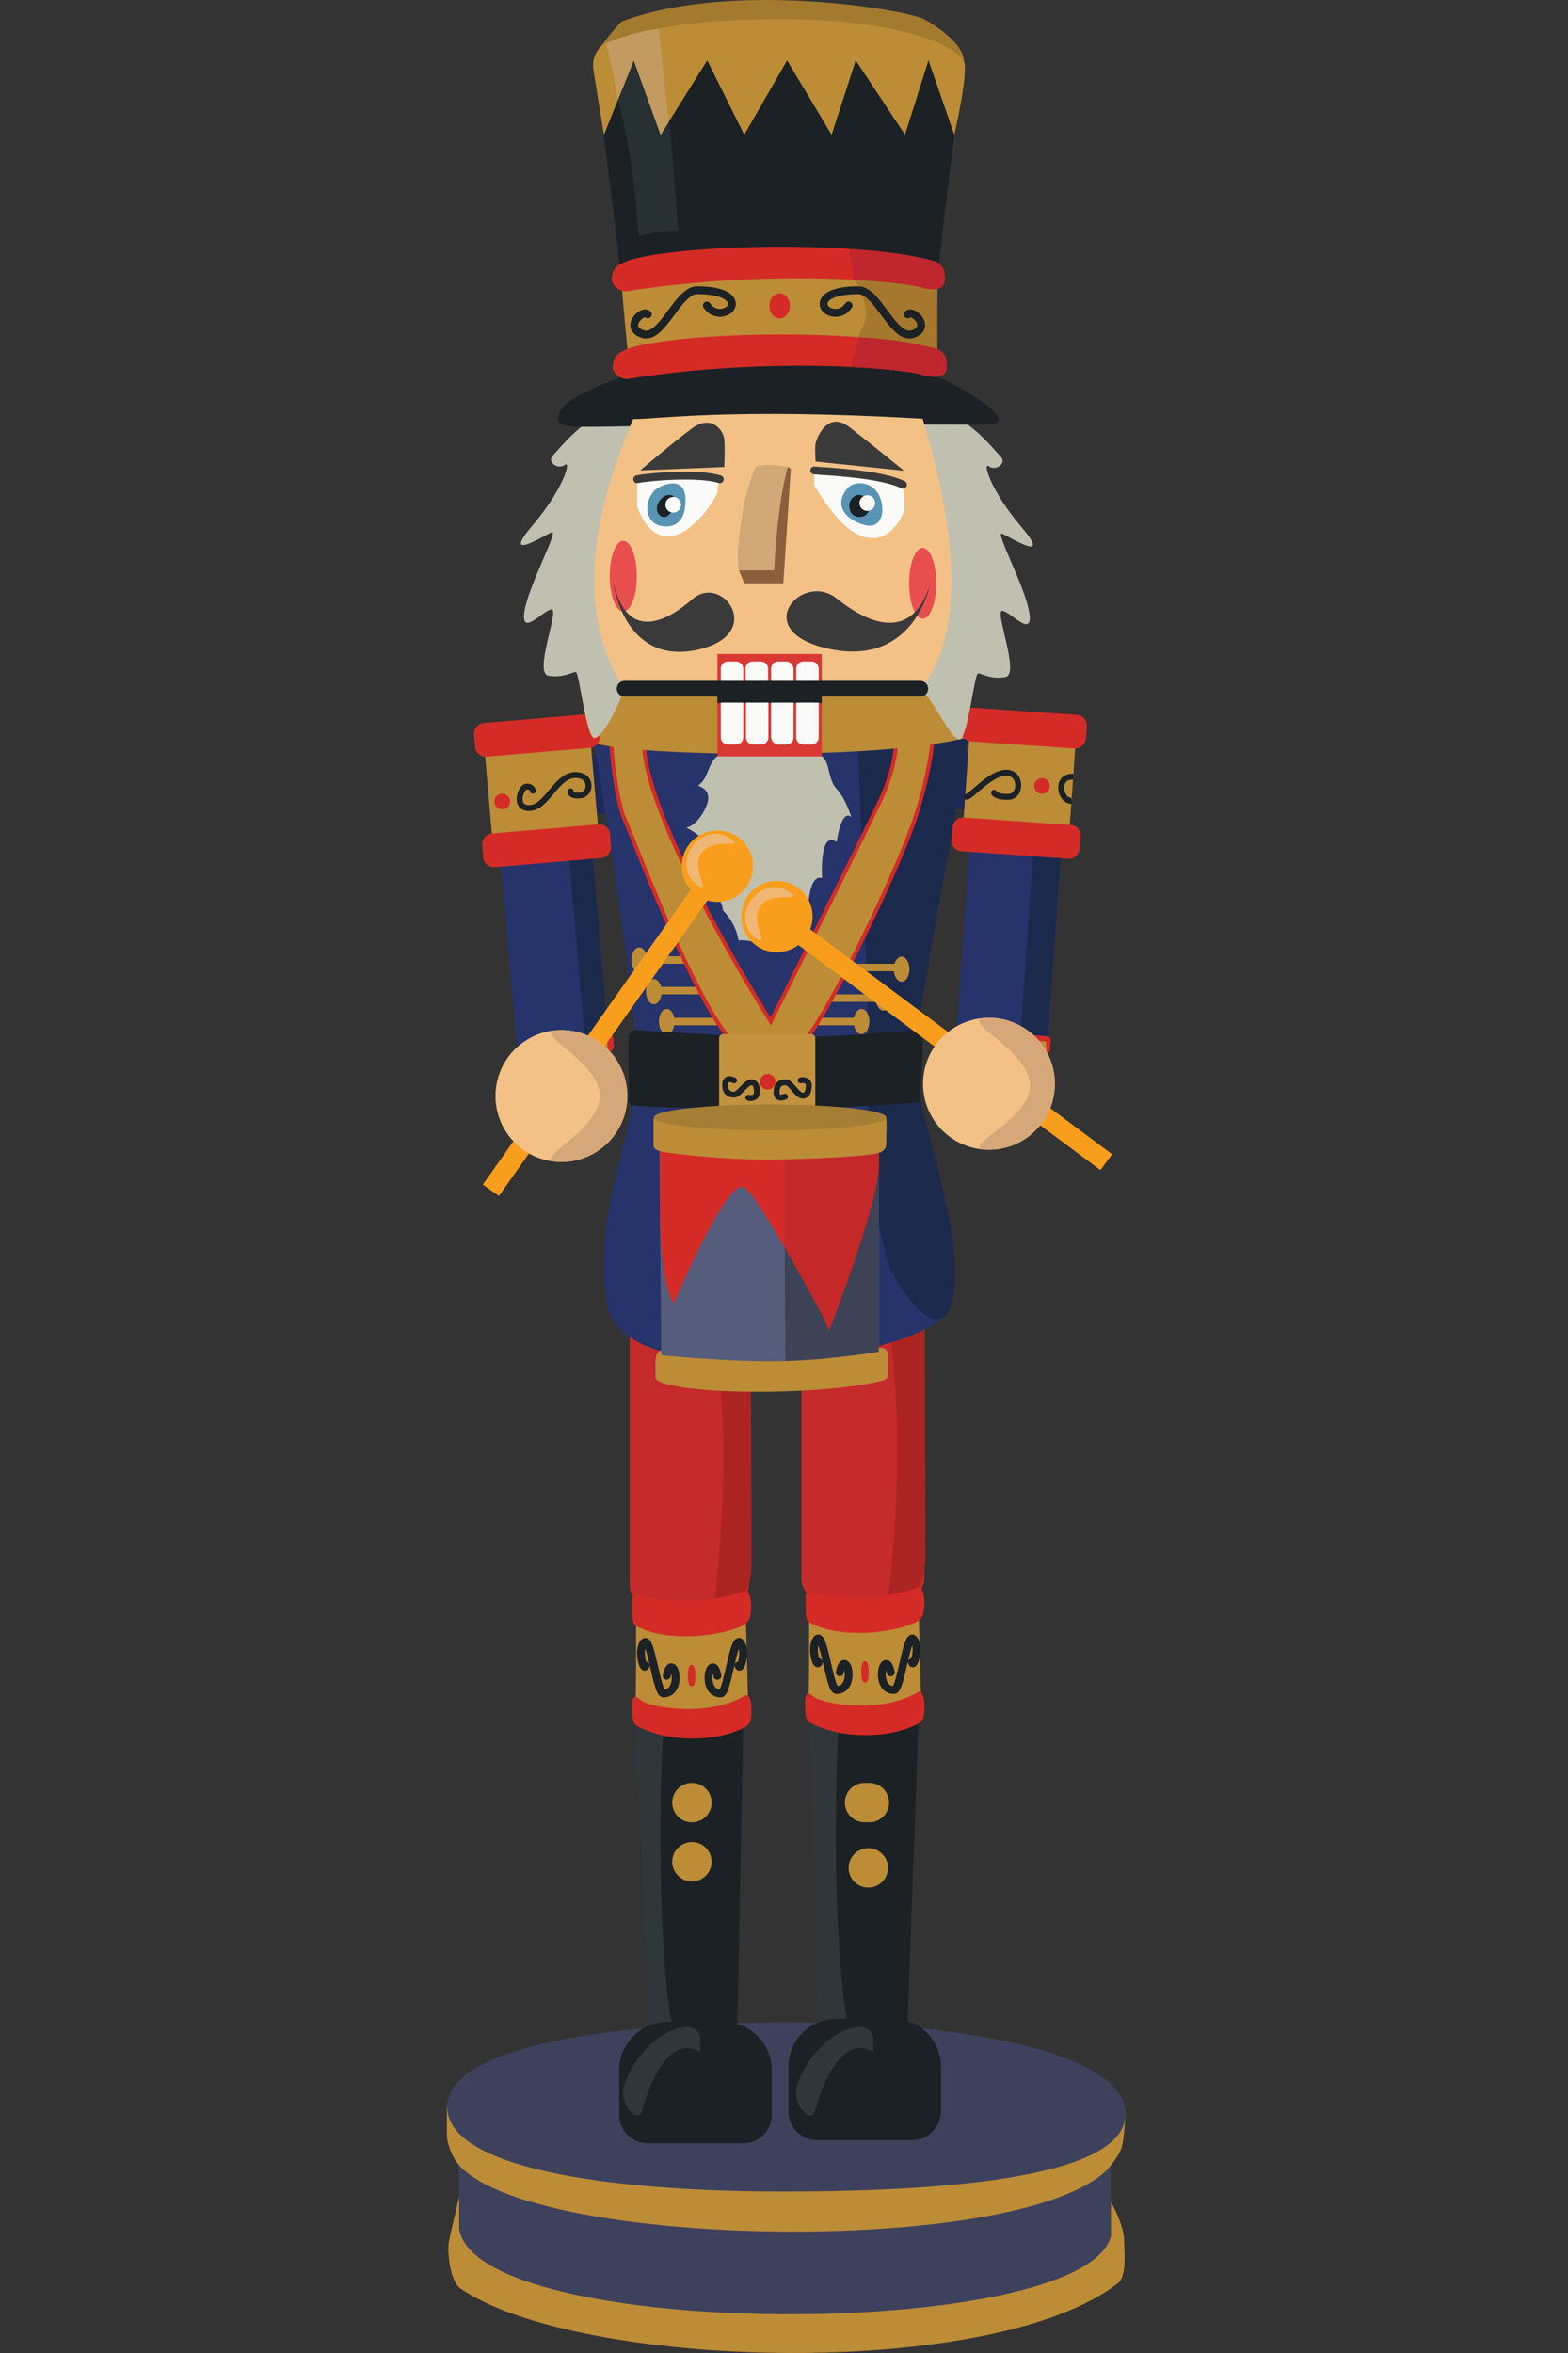 <svg width="200" height="300" xmlns="http://www.w3.org/2000/svg"><rect width="100%" height="100%" fill="#333333" stroke="none"/><g fill="none" fill-rule="evenodd"><g fill-rule="nonzero"><path fill="#3D415C" d="M58.517 274.688v14.132l17.903 7.022 21.892 2.73 20.851-1.17 15.432-3.901 7.066-4.421v-13.872z"/><path d="M57 268.619v3.641c0 .824.564 2.818 1.777 4.032 10.1 10.36 70.443 11.4 82.277.52.26-.26 1.647-1.864 1.994-2.948.347-1.084.52-4.248.52-4.248L57 268.619" fill="#BC8C37"/><path d="M143.568 269.53c0 7.715-20.764 9.883-43.696 9.883-22.931 0-42.829-3.121-42.829-10.794s20.591-10.794 43.566-10.794 42.96 4.031 42.96 11.704Z" fill="#3D415C"/><path d="M57.824 283.27s-.65 2.515-.65 3.339c0 .823.216 4.291 1.603 5.202 15.216 10.317 68.059 11.79 83.968-.824.26-.217.563-1.04.65-1.907.13-1.214 0-2.601 0-3.252 0-2.21-1.69-5.071-1.69-5.071v4.335c-3.425 13.438-80.804 13.438-83.144-.91v-4.076" fill="#BC8C37"/></g><g transform="translate(73.494 95.27)"><path d="M18.922 109.843H9.95a3.108 3.108 0 0 1-3.121-3.121V72.909a3.108 3.108 0 0 1 3.121-3.12h8.973a3.108 3.108 0 0 1 3.122 3.12v33.813c-.044 1.734-1.43 3.12-3.122 3.12Zm22.369-.824h-9.45a3.108 3.108 0 0 1-3.122-3.12V72.085a3.108 3.108 0 0 1 3.122-3.121h9.45a3.108 3.108 0 0 1 3.12 3.12v33.813c-.043 1.734-1.43 3.121-3.12 3.121Z" fill="#C42B2A" fill-rule="nonzero"/><path d="M39.643 69.571c-1.127 0 3.425 12.442 0 40.012 0 0 4.899.043 4.899-6.416 0-6.459-.087-29.52-.087-29.52s-.347-4.076-4.812-4.076Zm-22.194.91c-1.127 0 3.424 12.442 0 40.012 0 0 4.898.043 4.898-6.416 0-6.459-.087-29.52-.087-29.52s-.346-4.075-4.811-4.075Z" fill="#AC2422" fill-rule="nonzero"/><path d="m42.201 164.42-11.27-.217-1.085-40.358h13.829L42.2 164.42Zm-21.675.39-11.227.13-1.82-40.705h13.828l-.78 40.575Z" fill="#1B2124" fill-rule="nonzero"/><path d="M11.206 124.235c-.563 6.025-1.04 30.04 1.387 40.705l-3.294.043-1.82-40.748h3.727Zm22.369-.477c-.564 6.026-1.04 30.041 1.387 40.705l-4.075-.304-1.084-40.401h3.772Z" fill="#2F373A" fill-rule="nonzero"/><path d="M43.978 121.07s-.216-8.15-.26-9.927c0 0-14.002-1.17-14.002-.173-.043.997.044 8.8-.13 11.01 0 0 10.708 3.729 14.392-.91Z" fill="#BC8C37" fill-rule="nonzero"/><path d="M43.675 120.42c.303-.173.78.65.737 1.56-.044.911.26 2.038-1.04 2.645-3.815 1.864-9.84 1.777-13.612-.303-.564-.304-.564-1.431-.564-2.341 0-.91.044-1.864 1.084-.954 1.084.954 8.67 2.297 13.395-.607Zm.043-13.308c.347-.13.737.997.694 1.907-.044.91.087 2.038-1.214 2.601-3.338 1.474-9.84 1.994-13.482-.043-.563-.304-.433-1.647-.433-2.558 0-.91-.304-1.517 1.084-1.257 1.127.217 6.892 1.604 13.351-.65Z" fill="#D52B27" fill-rule="nonzero"/><path d="M42.808 116.649c.26.823 1.084-1.994.217-2.948-.867-.954-1.604 6.459-2.471 6.502-1.214 0-1.648-1.17-1.56-2.254.086-1.084.78-1.777 1.126 0m-9.19-1.3c-.26.823-1.084-1.994-.217-2.948.867-.954 1.604 6.459 2.471 6.502 1.214 0 1.648-1.17 1.56-2.254-.086-1.084-.78-1.777-1.126 0" stroke="#1B2124" stroke-linecap="round"/><path d="M36.349 117.906c0-1.04.217-1.387.477-1.387s.477.346.477 1.387c0 1.04-.174 1.344-.434 1.344-.303.043-.52-.304-.52-1.344Z" fill="#D52B27" fill-rule="nonzero"/><path d="M21.914 121.504s-.217-8.15-.26-9.927c0 0-14.002-1.17-14.002-.174-.044.997.043 8.8-.13 11.011-.044.044 10.707 3.728 14.392-.91Z" fill="#BC8C37" fill-rule="nonzero"/><path d="M21.61 120.854c.304-.174.78.65.737 1.56-.043.91.26 2.038-1.04 2.644-3.815 1.864-9.84 1.778-13.612-.303-.564-.303-.564-1.43-.564-2.34 0-.911.044-1.865 1.084-.955 1.04.954 8.627 2.341 13.395-.606Zm0-13.309c.347-.13.737.997.694 1.908-.044.91.086 2.037-1.214 2.6-3.338 1.475-9.84 1.995-13.482-.043-.563-.303-.433-1.647-.433-2.557 0-.91-.304-1.517 1.084-1.257 1.17.216 6.892 1.647 13.351-.65Z" fill="#D52B27" fill-rule="nonzero"/><path d="M20.7 117.082c.26.824 1.084-1.994.217-2.948-.867-.953-1.604 6.46-2.471 6.503-1.214 0-1.648-1.17-1.56-2.254.086-1.084.78-1.778 1.126 0m-9.147-1.3c-.26.823-1.083-1.995-.216-2.949.867-.953 1.604 6.46 2.47 6.503 1.214 0 1.648-1.17 1.561-2.254-.087-1.084-.78-1.778-1.127 0" stroke="#1B2124" stroke-linecap="round"/><path d="M14.24 118.383c0-1.04.218-1.387.478-1.387s.476.346.476 1.387c0 1.04-.173 1.344-.433 1.344-.303 0-.52-.304-.52-1.344Z" fill="#D52B27" fill-rule="nonzero"/><path d="M21.307 177.988H9.126a3.635 3.635 0 0 1-3.642-3.641v-5.68c0-3.38 2.775-6.155 6.156-6.155h7.152c3.382 0 6.156 2.775 6.156 6.156v5.679a3.608 3.608 0 0 1-3.641 3.64Zm21.5-.39h-12.05a3.682 3.682 0 0 1-3.685-3.685v-5.679a6.105 6.105 0 0 1 6.112-6.112h7.24a6.105 6.105 0 0 1 6.112 6.112v5.679c-.043 2.037-1.69 3.685-3.728 3.685Z" fill="#1B2124" fill-rule="nonzero"/><path d="M14.414 163.12c-3.554-.044-7.152 3.857-8.323 7.585-.693 2.211 1.777 4.985 2.298 3.165.52-1.821 2.947-10.144 7.499-7.5-.26-1.43.52-2.6-1.474-3.25Z" fill="#2F373A" fill-rule="nonzero"/><circle fill="#BC8C37" fill-rule="nonzero" cx="14.761" cy="134.552" r="2.514"/><circle fill="#BC8C37" fill-rule="nonzero" cx="14.761" cy="142.095" r="2.514"/><circle fill="#BC8C37" fill-rule="nonzero" cx="37.389" cy="134.552" r="2.514"/><circle fill="#BC8C37" fill-rule="nonzero" cx="36.782" cy="134.552" r="2.514"/><circle fill="#BC8C37" fill-rule="nonzero" cx="37.259" cy="142.875" r="2.514"/><path fill="#1F2758" fill-rule="nonzero" d="M0 1.409 7.364.245l1.164 7.364-7.364 1.164zM45.188 0 52.6.808l-.808 7.412-7.412-.808z"/><path d="M36.479 163.12c-3.555-.044-7.153 3.857-8.323 7.585-.694 2.211 1.777 4.985 2.297 3.165.52-1.821 2.948-10.144 7.5-7.5-.26-1.43.563-2.6-1.474-3.25Z" fill="#2F373A" fill-rule="nonzero"/></g><g transform="translate(75.77 87.766)"><path d="M3.901.043 0 6.893S5.852 41.832 5.462 49.33c-.347 7.5-5.722 17.557-3.771 29.348 1.95 11.79 41.658 7.152 43.826 0 2.167-7.153-4.118-24.32-4.639-29.694-.52-5.376 6.98-40.142 6.633-42.7L41.57.044H3.902Z" fill="#27336B" fill-rule="nonzero"/><path d="m30.908.043 2.774 8.28s1.648 37.194 1.3 44.736c-.346 7.5 1.301 16.126 2.472 19.984.823 2.775 6.285 11.011 8.106 5.592 2.34-7.109-4.118-24.318-4.638-29.694-.52-5.375 6.979-40.141 6.632-42.699L41.615 0H30.908v.043Z" fill="#1B294C" fill-rule="nonzero"/><path d="M5.765 34.16h8.323v.953H5.765v-.954Zm1.864 3.9h8.324v.954H7.629v-.953Zm23.279-2.947h8.323v.954h-8.323v-.954Zm-2.254 3.901h8.323v.954h-8.323v-.954Zm-2.861 2.991h8.323v.954h-8.323v-.954Zm-16.516 0H17.6v.954H9.277v-.954Z" fill="#BC8C37" fill-rule="nonzero"/><path d="M38.494 5.419c.13.78.26 4.335-2.254 9.45-2.471 5.115-13.698 27.613-13.698 27.613S5.809 16.04 6.372 6.33c0 0-4.248-4.075-4.205-.303.087 3.728.954 8.973 1.691 10.577 1.344 2.99 8.93 23.278 13.698 28.35 4.769 5.072 6.2 4.075 9.624-.39 3.425-4.465 11.444-21.154 13.698-27.787 2.211-6.632 2.688-12.138 2.385-13.395-.304-1.3-4.769 2.038-4.769 2.038Z" stroke="#D52B27" stroke-width=".5" fill="#BC8C37" fill-rule="nonzero"/><path d="M0 6.893c2.558 1.56 35.33 2.514 47.51-.607L41.573.043H3.858L0 6.893Z" fill="#BC8C37" fill-rule="nonzero"/><path fill="#1B2124" fill-rule="nonzero" d="M15.736.13h13.308v2.428H15.736z"/><path d="M15.736 8.626c-1.257.998-1.257 3.165-2.514 3.772 0 0 1.777.433 1.257 2.167-.52 1.734-1.908 3.165-2.731 3.165 0 0 2.99 1.517 2.73 2.818-.26 1.3-1.256 2.167-1.256 2.167s3.294 4.248 3.207 5.592c0 0 1.648 1.517 1.994 3.815 0 0 2.818-.174 3.165 1.257 0 0 1.82-.91 2.47 0 0 0 2.428-3.208 3.209-2.514 0 0-.39-7.37 1.82-6.676 0 0-.39-6.2 1.864-4.595 0 0 .564-4.335 1.864-3.165 0 0-.693-2.34-1.864-3.598-1.17-1.257-.823-3.338-1.864-4.161-1.04-.824-6.285-1.474-6.285-1.474l-7.066 1.43Z" fill="#C0C0B0" fill-rule="nonzero"/><path fill="#D93833" fill-rule="nonzero" d="M15.736 1.864h13.308V8.67H15.736z"/><path d="M26.703 7.153h1.04c.52 0 .91-.39.91-.91V1.82h-2.86v4.421c0 .52.39.91.91.91Zm-3.208 0h1.04c.52 0 .911-.39.911-.91V1.82h-2.861v4.421c.043.52.433.91.91.91Zm-3.208 0h1.04c.521 0 .911-.39.911-.91V1.82h-2.86v4.421c0 .52.39.91.91.91Zm-3.207 0h1.04c.52 0 .91-.39.91-.91V1.82h-2.86v4.421c0 .52.39.91.91.91Z" fill="#FAFBF8" fill-rule="nonzero"/><ellipse fill="#BC8C37" fill-rule="nonzero" cx="39.231" cy="35.806" rx="1" ry="1.604"/><ellipse fill="#BC8C37" fill-rule="nonzero" cx="36.934" cy="39.491" rx="1" ry="1.604"/><ellipse fill="#BC8C37" fill-rule="nonzero" cx="34.116" cy="42.482" rx="1" ry="1.604"/><ellipse fill="#BC8C37" fill-rule="nonzero" cx="9.277" cy="42.482" rx="1" ry="1.604"/><ellipse fill="#BC8C37" fill-rule="nonzero" cx="7.629" cy="38.668" rx="1" ry="1.604"/><ellipse fill="#BC8C37" fill-rule="nonzero" cx="5.765" cy="34.636" rx="1" ry="1.604"/><path d="M5.159 43.566s-.694.303-.737.867c-.044.563 0 7.5 0 8.106 0 .607.65.65.953.694.304.043 11.184.52 18.38.433 7.196-.086 16.82-.78 17.297-.867.477-.086.78.044.607-1.127-.174-1.17.867-8.236-.304-8.106-1.17.13-11.53.997-17.6.91-6.069-.086-18.596-.91-18.596-.91Z" fill="#1B2124" fill-rule="nonzero"/><path d="M27.7 54.013H16.473a.5.5 0 0 1-.52-.52v-8.887a.5.5 0 0 1 .52-.52H27.7a.5.5 0 0 1 .52.52v8.887c0 .303-.26.52-.52.52Z" fill="#C3923F" fill-rule="nonzero"/><path d="M17.86 49.982s-1.084-.564-1.127.476c-.044 1.04.477 1.344 1.127 1.344s1.517-1.604 2.21-1.56c.694.043.694.737.694 1.344 0 .606-.78.737-1.083.606m4.681-.13s-1.127.477-1.083-.563c0-1.04.563-1.3 1.213-1.257.65.043 1.43 1.69 2.124 1.69.694-.043.737-.693.78-1.3.044-.607-.736-.78-1.04-.65" stroke="#1B2124" stroke-width=".75" stroke-linecap="round"/><circle fill="#D52B27" fill-rule="nonzero" cx="22.151" cy="50.155" r="1"/></g><g transform="translate(60.465 90.234)"><path fill="#27336B" fill-rule="nonzero" d="m63.378 15.36 11.675.823-1.877 26.593-11.675-.824z"/><path fill="#1B294C" fill-rule="nonzero" d="m71.517 15.949 3.502.247-1.877 26.594-3.502-.248z"/><path fill="#BC8C37" fill-rule="nonzero" d="m63.33 1.577 13.535.955-1.001 14.183-13.535-.955z"/><path d="m76.557 5.204-13.178-.91c-.737-.043-1.3-.694-1.257-1.474l.13-1.56c.043-.737.694-1.301 1.474-1.258l13.178.91c.737.044 1.3.694 1.257 1.475l-.13 1.56c-.087.737-.737 1.3-1.474 1.257Zm-.78 14.045-13.612-.953c-.737-.044-1.3-.694-1.257-1.474l.13-1.56c.044-.738.694-1.301 1.474-1.258l13.612.954c.737.043 1.3.693 1.257 1.474l-.13 1.56c-.087.737-.737 1.344-1.474 1.257Z" fill="#D52B27" fill-rule="nonzero"/><path d="M62.859 11.36c.824-.304 3.121-3.121 5.072-3.078 1.95.043 1.907 3.034.26 3.078-1.647.087-1.864-.52-1.864-.52" stroke="#1B2124" stroke-width=".75" stroke-linecap="round"/><path d="M76.21 11.88c-1.517 0-2.08-3.208.217-3.078" stroke="#1B2124" stroke-width=".75"/><circle fill="#D52B27" fill-rule="nonzero" cx="72.439" cy="9.973" r="1"/><path fill="#27336B" fill-rule="nonzero" d="m3.21 17.248 11.66-1.009L17.168 42.8 5.508 43.81z"/><path fill="#1B294C" fill-rule="nonzero" d="m11.91 16.524 2.98-.257 2.297 26.56-2.98.258z"/><path fill="#BC8C37" fill-rule="nonzero" d="m1.193 3.605 13.517-1.17 1.225 14.167-13.517 1.17z"/><path d="M14.785 5.118 1.606 6.245C.87 6.288.176 5.768.133 4.988l-.13-1.561c-.044-.737.476-1.43 1.257-1.474L14.438.826c.737-.043 1.43.477 1.474 1.257l.13 1.56c.043.738-.52 1.431-1.257 1.475Zm1.43 14.045-13.568 1.17c-.737.043-1.43-.477-1.474-1.257l-.13-1.56C1 16.777 1.52 16.084 2.3 16.041l13.568-1.17c.737-.044 1.43.476 1.474 1.256l.13 1.56c.044.738-.52 1.388-1.257 1.475Z" fill="#D52B27" fill-rule="nonzero"/><circle fill="#D52B27" fill-rule="nonzero" transform="rotate(-8.981 3.596 11.965)" cx="3.596" cy="11.965" r="1"/><path d="M7.502 10.58s-.087-.564-.824-.52c-.737.043-1.69 2.817.434 2.73 2.124-.043 3.381-4.118 5.722-4.205 2.34-.086 2.124 2.471.737 2.601-1.387.13-1.257-.52-1.257-.52" stroke="#1B2124" stroke-width=".75" stroke-linecap="round"/><path d="m72.916 44.045-8.41-.607c-.303 0-.52-.303-.52-.563l.087-1.084c0-.303.303-.52.563-.52l8.41.607c.303 0 .52.303.52.563l-.087 1.084c0 .303-.26.52-.563.52Zm-55.617-.26-8.41.477c-.303 0-.563-.217-.563-.52l-.044-1.084c0-.303.217-.564.52-.564l8.41-.476c.304 0 .564.216.564.52l.043 1.084c0 .303-.217.563-.52.563Z" fill="#D52B27" fill-rule="nonzero"/><path d="m14.178 42.224 2.817.304.13 2.427-2.947-2.73Zm55.964.044 2.817.303.13 2.428-2.947-2.731Z" fill="#BC8C37" fill-rule="nonzero"/><path fill="#F99E1C" fill-rule="nonzero" d="m81.394 56.936-1.501 2.016-38.66-28.793 1.501-2.016zM28.914 21.415l2.055 1.45L3.177 62.251 1.122 60.8z"/><circle fill="#F3C186" fill-rule="nonzero" cx="11.143" cy="49.507" r="8.41"/><path d="M19.51 49.507c0 4.639-3.772 8.41-8.41 8.41s4.942-3.771 4.942-8.41c0-4.638-9.58-8.41-4.942-8.41a8.39 8.39 0 0 1 8.41 8.41Z" fill="#D6A778" fill-rule="nonzero"/><circle fill="#F3C186" fill-rule="nonzero" cx="65.677" cy="47.947" r="8.41"/><path d="M74.086 47.947c0 4.638-3.771 8.41-8.41 8.41-4.638 0 5.246-3.555 5.246-8.194 0-4.638-9.927-8.626-5.245-8.626 4.638 0 8.41 3.771 8.41 8.41Z" fill="#D6A778" fill-rule="nonzero"/><circle fill="#F99E1C" fill-rule="nonzero" cx="38.627" cy="26.619" r="4.552"/><circle fill="#F99E1C" fill-rule="nonzero" cx="31.041" cy="20.203" r="4.552"/><path d="M29.003 18.512c-1.43 2.081 1.474 5.462-.607 4.032-.91-.607-2.08-2.558-.65-4.682 1.43-2.08 3.511-2.124 4.898-1.214 2.081 1.474-2.254-.216-3.64 1.864Zm7.5 6.806c-1.431 2.081 1.473 5.462-.607 4.032-.91-.607-2.081-2.558-.65-4.682 1.43-2.08 3.51-2.124 4.898-1.214 2.124 1.43-2.21-.216-3.641 1.864Z" fill="#EFB773" fill-rule="nonzero"/></g><g transform="translate(83.352 140.825)" fill-rule="nonzero"><path fill="#565C7B" d="m.742 4.508.26 29.001 16.256 1.344 10.057-1.171 1.43-.997V3.945z"/><path fill="#3D4256" d="m16.694 4.508.13 29.001 6.98 1.344 4.334-1.171.607-.997V3.945z"/><path d="m.785 4.985.043 9.32s.044 8.627 1.778 11.054c0 0 6.892-16.516 9.06-14.738 2.167 1.777 10.317 16.82 10.75 18.163 0 0 6.633-16.993 6.33-21.371V4.508l-27.96.477Z" fill="#D52B27"/><path d="M16.738 18.163c1.43 2.515 5.245 9.234 5.678 10.62 0 0 6.633-16.992 6.33-21.37V4.508S16.737 1.691 16.737 5.765c0 4.119-.044 9.97 0 12.398Z" fill="#C42828"/><path d="M.135 1.647c-.174.13-.13.52-.13.824v2.818c0 .13.043.39.78.65.867.303 8.453 1.127 13.959 1.084 5.505-.044 13.091-.434 14.175-.91.65-.304.823-.738.78-1.345-.043-.606.173-3.164-.13-3.207-.303-.044-1.95-.13-1.95-.13L14.526.564H9.585L.135 1.647Z" fill="#BC8C37"/><ellipse fill="#A67D35" cx="14.874" cy="1.647" rx="14.825" ry="1.647"/><path d="M.958 31.341c-.52.13-.65.78-.693 1.258-.043.476 0 1.82 0 2.037 0 .217-.217.65 1.907 1.127 5.419 1.257 18.944 1.127 25.88-.303 1.777-.39 1.864-.26 1.864-1.691v-1.604c0-.563-.174-1.3-1.17-1.127v.477s-7.067 1.214-13.656 1.214c-6.805 0-14.088-.78-14.088-.78l-.044-.608Z" fill="#BC8C37"/></g><path d="M77.417 52.523c-3.207 1.04-6.112 4.725-6.892 5.549-.824.823.65 1.864 1.517 1.213.867-.65-.173 3.078-4.161 7.76-3.988 4.682 1.43 1.3 2.47.824 1.04-.477-2.99 6.849-3.467 10.143-.477 3.295 2.427-.26 3.468-.303 1.04-.043-2.341 8.15-.39 8.453 1.907.303 2.99-.477 3.467-.477.477 0 1.3 8.193 2.341 8.41 1.04.217 3.772-5.202 3.772-6.46 0-1.386 2.167-1.95 2.167-1.95l.434-28.697 1.3-4.422h-6.026v-.043Zm43.35.173c3.208 1.04 6.112 4.725 6.892 5.55.78.823-.65 1.863-1.517 1.213-.867-.65.173 3.078 4.162 7.76 3.988 4.681-1.431 1.3-2.471.823-1.04-.477 2.99 6.85 3.468 10.144.476 3.294-2.428-.26-3.468-.304-1.04-.043 2.34 8.15.39 8.453-1.951.304-2.991-.476-3.468-.476-.477 0-1.3 8.193-2.341 8.41-1.04.216-3.555-5.42-4.768-6.07-1.214-.65-1.17-2.34-1.17-2.34l-.434-28.698-1.3-4.421h6.025v-.044Z" fill="#C0C0B0" fill-rule="nonzero"/><g transform="translate(75.783 48.795)"><path d="M6.533 1.04C5.493 4.205-5.777 24.536 3.89 39.058c0 0 28.004.086 37.714 0C51.183 28.004 40.346 0 40.346 0H6.75l-.217 1.04Z" fill="#F3C186" fill-rule="nonzero"/><path d="m5.883 11.184 10.707-.433s.13-2.515 0-3.598c-.13-1.084-1.647-3.208-4.204-1.258-2.558 1.908-6.503 5.29-6.503 5.29Zm22.368-1.127s-.13-1.777 0-2.34c.13-.608 1.474-4.25 4.335-2.038 2.861 2.21 6.936 5.548 6.936 5.548l-11.27-1.17Z" fill="#3A3A3A" fill-rule="nonzero"/><path d="M28.078 11.184v1.907s2.514 4.335 4.898 5.896c2.385 1.517 4.986 1.17 6.633-2.774l-.217-3.208s-3.381-.997-11.314-1.82ZM5.493 12.311v3.468s2.037 6.72 7.11 2.341c1.473-1.3 2.6-2.991 3.12-4.118 0-.91.347-1.734.347-1.734s-7.543-.347-10.577.043Z" fill="#FAFBF8" fill-rule="nonzero"/><path d="M32.326 13.438c.78-.91 2.991-.953 3.945.78.954 1.735.607 4.639-1.864 3.902-2.471-.737-3.858-2.558-2.08-4.682Z" fill="#5894B3" fill-rule="nonzero"/><path d="M33.713 14.305c-.433 0-1.474.65-1.083 1.951.39 1.3 2.297.997 2.384 0 .087-.997-.217-1.95-1.3-1.95Z" fill="#1B2124" fill-rule="nonzero"/><circle fill="#FAFBF8" fill-rule="nonzero" cx="34.84" cy="15.346" r="1"/><path d="M28.078 11.184c1.04.13 8.28.347 11.314 1.82" stroke="#3A3A3A" stroke-linecap="round"/><path d="M7.66 13.785c.52-.607 3.945-2.254 3.989 1.084.043 3.338-1.864 3.728-3.338 3.338-1.518-.39-2.211-2.601-.65-4.422Z" fill="#5894B3" fill-rule="nonzero"/><path d="M8.657 14.695c.607-.563 1.734-.563 1.691.39-.043.954-.91 2.341-1.69 1.995-.78-.304-.954-1.518 0-2.385Z" fill="#1B2124" fill-rule="nonzero"/><circle fill="#FAFBF8" fill-rule="nonzero" cx="10.088" cy="15.562" r="1"/><path d="M5.493 12.311c1.344-.303 7.803-.867 10.534 0" stroke="#3A3A3A" stroke-linecap="round"/><path d="M20.622 10.75s-2.688 7.24-2.168 13.135l.694 1.691h4.985l.954-14.609-.347-.216h-4.118Z" fill="#8B5E3C" fill-rule="nonzero"/><path d="M20.622 10.75c-.52.91-2.471 6.156-2.21 13.179h4.55s.348-8.323 1.735-13.178c0 0-2.775-.607-4.075 0Z" fill="#D1A976" fill-rule="nonzero"/><ellipse fill="#E94E4E" fill-rule="nonzero" cx="3.716" cy="24.666" rx="1.734" ry="4.508"/><ellipse fill="#E94E4E" fill-rule="nonzero" cx="41.906" cy="25.576" rx="1.734" ry="4.508"/><path d="M30.896 27.483c1.864 1.474 9.06 7.066 11.92-1.647 0 0-1.95 10.274-12.614 8.15-10.707-2.168-3.728-10.014.694-6.503Zm-18.337.087c-1.647 1.43-8.02 6.763-10.1-2.037 0 0 1.257 10.317 10.403 8.583 9.234-1.82 3.598-9.884-.303-6.546Z" fill="#3A3A3A" fill-rule="nonzero"/><path fill="#D93833" fill-rule="nonzero" d="M15.723 34.593h13.309v4.465H15.723z"/><path d="M18.108 35.546h-1.04c-.52 0-.911.39-.911.91v2.602h2.861v-2.601c0-.477-.434-.91-.91-.91Zm3.164 0h-1.04c-.52 0-.91.39-.91.91v2.602h2.86v-2.601c0-.477-.39-.91-.91-.91Zm3.251 0h-1.04c-.52 0-.91.39-.91.91v2.602h2.86v-2.601c-.043-.477-.433-.91-.91-.91Zm3.208 0h-1.04c-.52 0-.91.39-.91.91v2.602h2.86v-2.601c0-.477-.39-.91-.91-.91Z" fill="#FAFBF8" fill-rule="nonzero"/></g><g transform="translate(71.17)"><path d="M9.196 54.344s.173-.477.39-.91c2.991.043 12.311-1.475 36.934-.044l.216.737s8.193.043 8.584-.043c.39-.087 1.864-.347-.304-2.125-2.167-1.777-5.462-3.554-7.022-3.988-1.561-.433 3.207-36.153 3.64-38.104.434-1.95 0-3.424-1.386-4.551-1.387-1.127-2.558-2.731-8.15-3.512-5.592-.78-24.622-1.734-29.954.044 0 0-4.075.737-5.549 2.644-1.474 1.95-2.037 3.251-1.604 6.59.434 3.337 4.162 29.823 3.988 36.673 0 0-6.979 2.384-8.28 4.074-1.3 1.691-.606 2.341.607 2.515 1.214.173 7.89 0 7.89 0Z" fill="#1B2124" fill-rule="nonzero"/><path d="M8.112 36.31s.607 7.023.78 8.54c0 0 39.145.997 39.232.13.086-.867-.087-7.586.346-9.45 0-.043-30.04-3.208-40.358.78Z" fill="#BC8C37" fill-rule="nonzero"/><path d="M37.156 34.62s2.081 2.644 2.124 5.245c.044 2.124-1.95 4.292-1.907 4.942 0 0 10.967.997 11.01.13 0-.867-.043-7.586.087-9.45 0 0-7.109-2.428-11.314-.867Z" fill="#A5782D" fill-rule="nonzero"/><path d="M8.763 37.134c-.91.13-2.038-.867-1.908-1.647.13-.78 0-1.82 3.165-2.558 7.803-1.864 29.044-2.167 37.93.347 1.3.39 1.387 1.43 1.387 2.21 0 .781-.303 1.908-3.164 1.085-2.818-.78-19.464-2.255-37.41.563Zm.13 11.184c-.91.13-2.038-.867-1.908-1.647.13-.78 0-1.82 3.165-2.558 7.803-1.864 29.044-2.167 37.93.347 1.3.39 1.214 1.43 1.214 2.21 0 .781-.13 1.908-2.991 1.085-2.818-.824-19.464-2.298-37.41.563Z" fill="#D52B27" fill-rule="nonzero"/><path d="M37.156 31.759c4.249.26 8.107.78 10.794 1.56 1.3.39 1.387 1.43 1.387 2.211 0 .78-.303 1.907-3.164 1.084-1.127-.304-3.815-.694-8.453-.91 0-1.561-.564-2.385-.564-3.945Zm1.17 11.227c4.249.26 7.153.737 9.884 1.474 1.3.39 1.388 1.43 1.388 2.21 0 .781-.304 1.908-3.165 1.085-1.127-.304-4.378-.737-9.017-.954-.043-1.517.91-2.254.91-3.815Z" fill="#BF262E" fill-rule="nonzero"/><path d="M11.45 40.082c-.693-.694-3.078 1.69-.65 2.514 2.47.824 4.465-5.592 6.936-5.592 3.424 0 4.638.997 4.421 1.95-.216.954-2.167 1.518-3.164 0m25.62 1.128c.693-.694 3.077 1.69.65 2.514-2.471.824-4.465-5.592-6.936-5.592-3.425 0-4.639.997-4.422 1.95.217.954 2.168 1.518 3.165 0" stroke="#1B2124" stroke-linecap="round"/><ellipse fill="#D52B27" fill-rule="nonzero" cx="28.27" cy="38.998" rx="1.3" ry="1.604"/><path d="M5.078 6.443s2.6-3.555 3.208-3.772c14.348-5.245 36.456-1.343 38.45-.216 1.995 1.127 4.942 3.25 5.029 5.245.087 1.994-1.04.433-1.04.433L41.36 4.58l-6.676-.434-9.797.174-9.927.39L8.2 6.399l-3.121.044Z" fill="#A37A2E" fill-rule="nonzero"/><path d="M6.465 8.697s2.948 7.673 3.815 21.414c0 0 4.465-1.04 5.028-.606 0 0-1.127-20.201-2.817-21.978-2.731-.044-6.026 1.17-6.026 1.17Z" fill="#273033" fill-rule="nonzero"/><path d="M5.858 17.193 9.673 7.7l3.424 9.493 5.94-9.493 4.724 9.493L29.223 7.7l5.68 9.493L37.98 7.7l6.286 9.493 2.99-9.493 3.295 9.493s1.95-8.41 1.17-9.493C49.338 4.492 39.498 2.54 30.178 2.455c-9.32-.087-17.166.433-24.319 3.164 0 0-1.647 1.084-1.344 3.208.304 2.124 1.344 8.366 1.344 8.366Z" fill="#BC8C37" fill-rule="nonzero"/><path d="M7.635 12.728s-1.083-6.372-1.56-7.196c0 0 3.381-1.473 6.762-1.864l1.3 11.878-1.04 1.647L9.673 7.7l-2.038 5.028Z" fill="#C39B61" fill-rule="nonzero"/></g><path stroke="#1B2124" stroke-width="2" stroke-linecap="round" d="M117.385 87.809H79.672"/></g></svg>